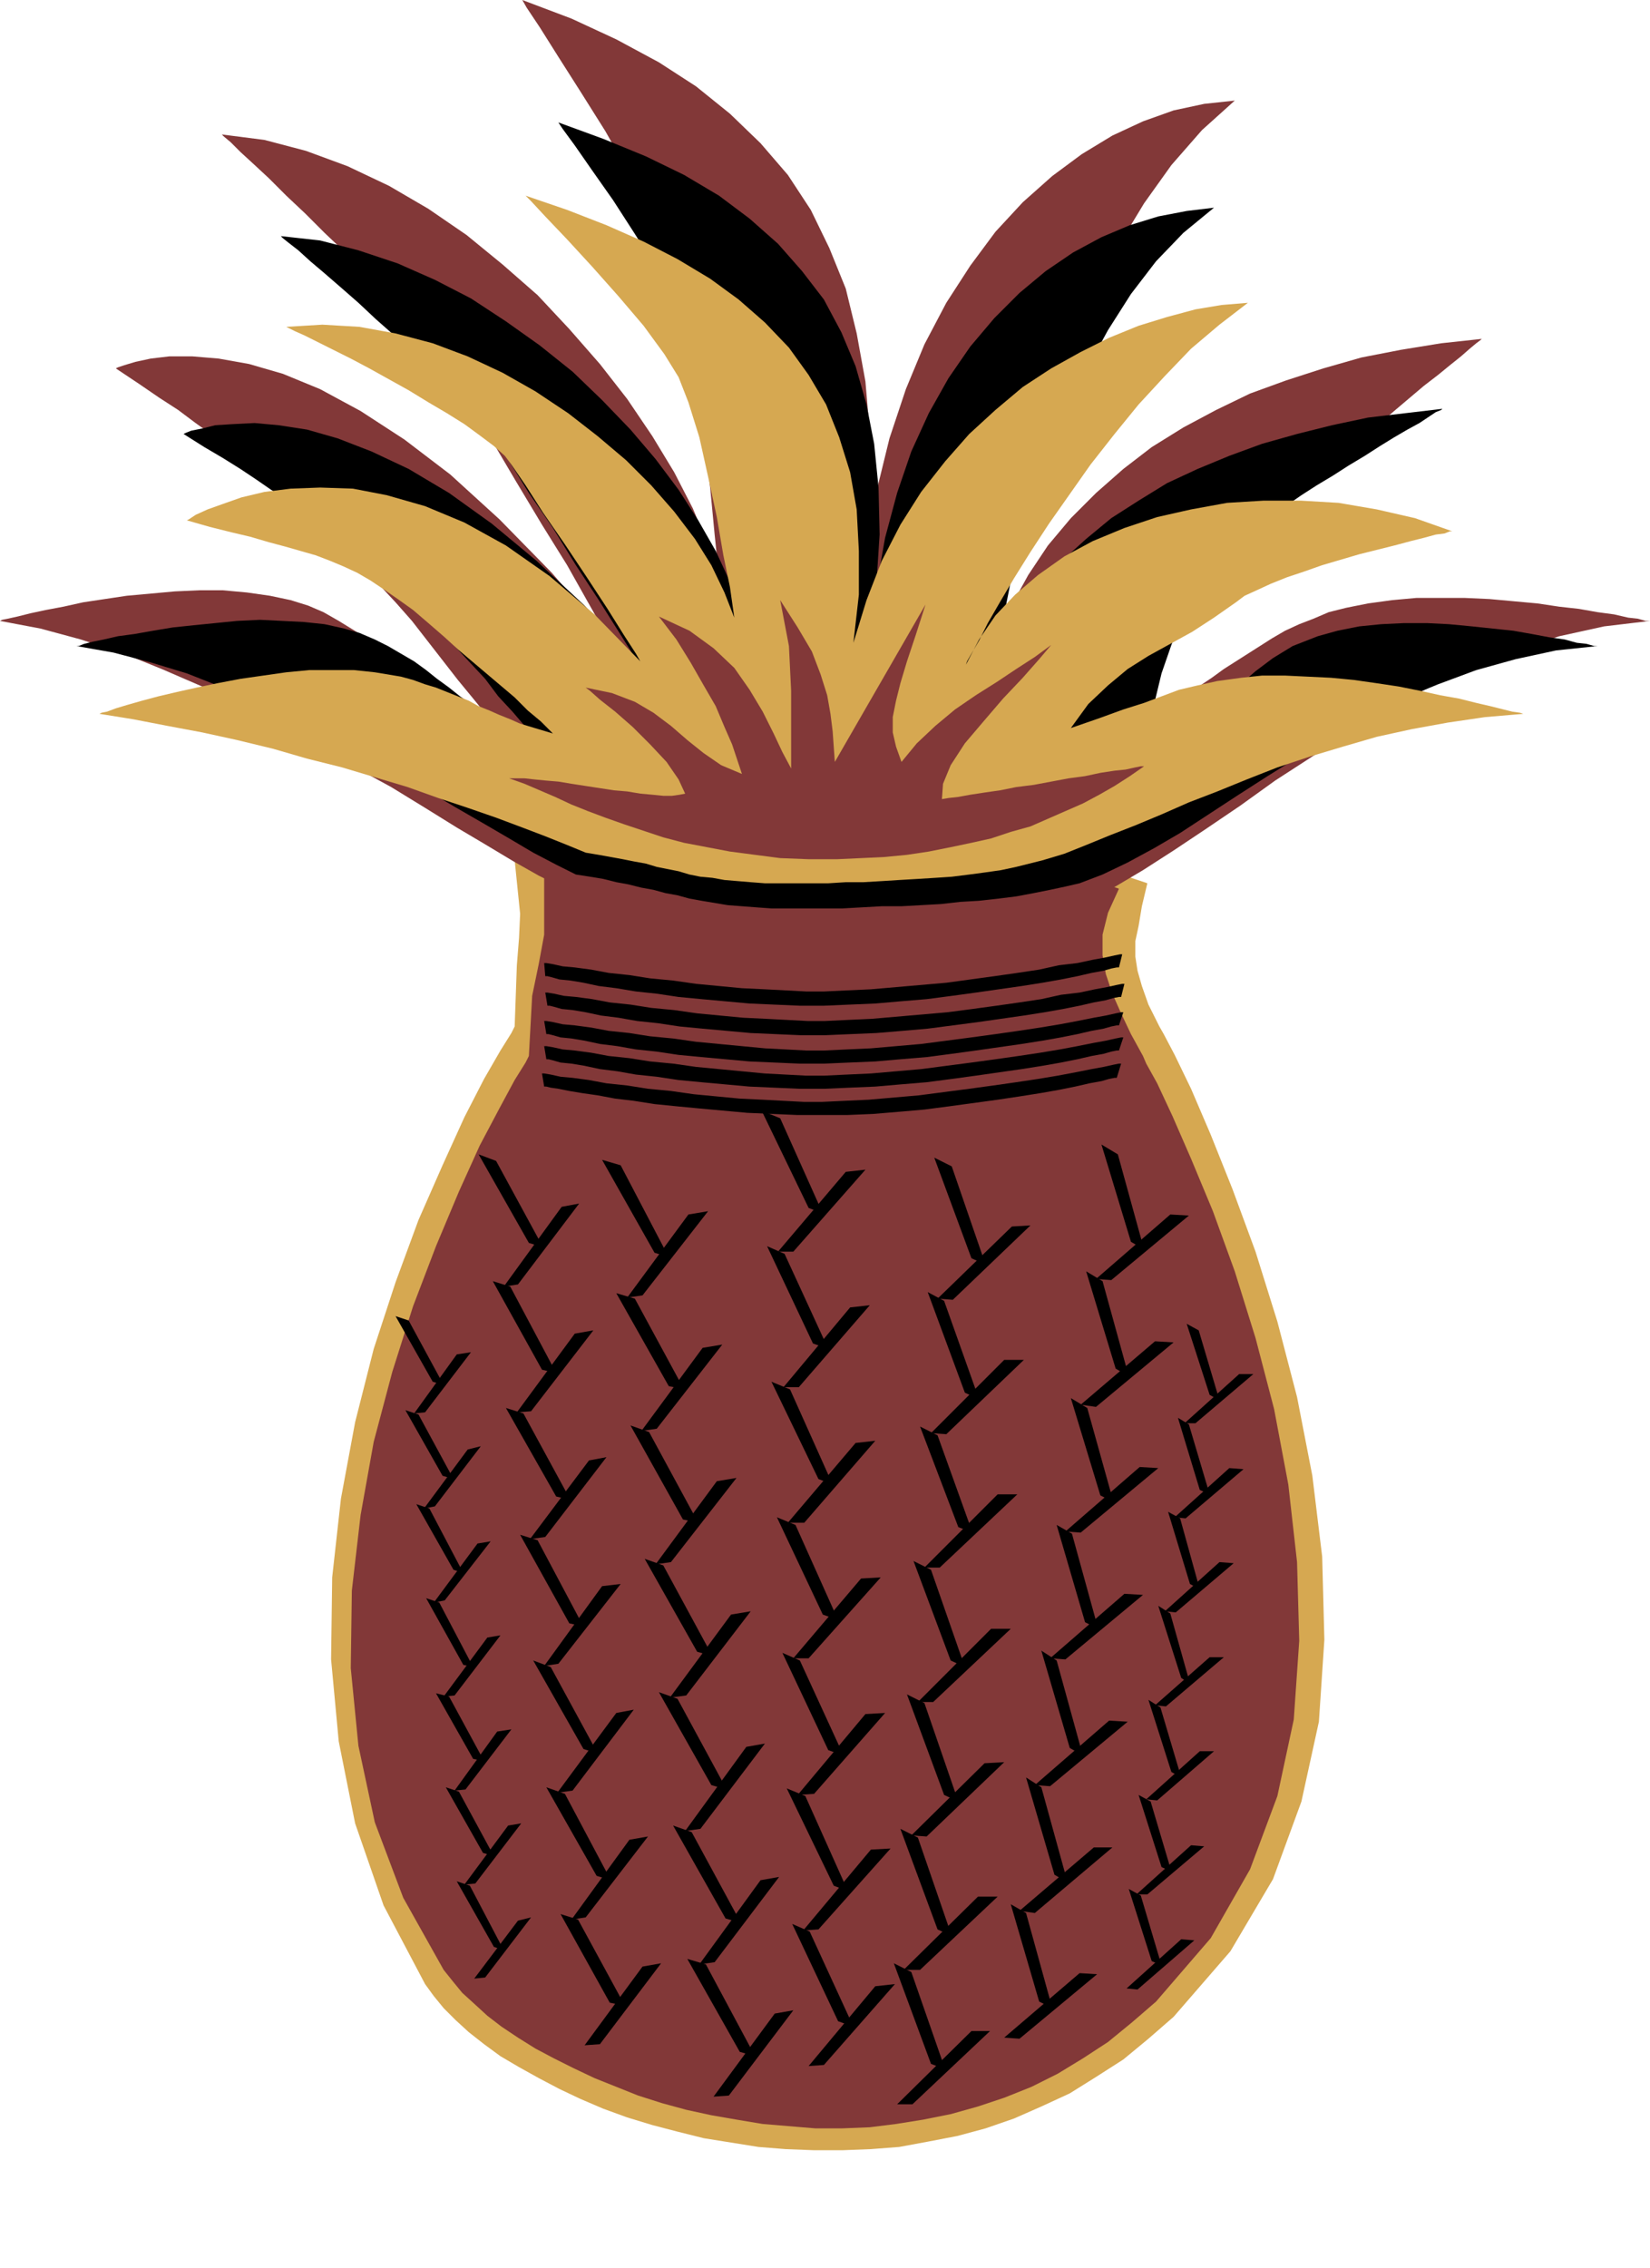 <svg xmlns="http://www.w3.org/2000/svg" width="1.51in" height="199.2" fill-rule="evenodd" stroke-linecap="round" preserveAspectRatio="none" viewBox="0 0 1510 2075"><style>.pen1{stroke:none}.brush2{fill:#d6a851}.brush3{fill:#823838}.brush4{fill:#000}</style><path d="m471 787 5 49-1 22-2 25-2 56-3 6-10 16-15 26-18 35-20 44-22 50-21 57-20 61-17 67-13 70-8 72-1 75 7 75 15 75 26 75 38 72 8 11 9 11 11 11 12 11 14 11 15 11 17 10 18 10 19 10 19 9 21 9 22 8 23 7 23 6 24 6 25 4 25 4 25 2 26 1h26l26-1 26-2 27-5 26-5 26-7 26-9 25-11 26-12 24-15 25-16 23-19 23-20 52-60 39-66 26-71 16-73 5-75-2-76-9-74-14-72-18-69-20-64-21-57-20-50-18-42-15-31-10-19-4-7-10-20-6-17-4-14-2-13v-14l3-14 3-18 5-21-21-7-20-7-18-5-18-5-17-3-16-3-17-2-17-2-19-2-19-1-22-1-24-1-26-2-30-1-32-2-37-2-19-1h-19l-20 1-19 1-19 2-19 2-18 3-17 2-16 3-15 3-13 2-11 2-9 2-6 2-5 1h-1z" class="pen1 brush2"/><path d="M498 803v52l-5 27-6 29-3 55-3 6-10 16-14 26-18 34-19 42-21 50-21 55-19 60-17 64-12 67-8 69-1 71 7 71 15 70 26 69 37 66 8 10 9 11 11 10 12 11 13 10 15 10 16 10 17 9 18 9 19 9 20 8 20 8 22 7 22 6 23 5 23 4 24 4 24 2 24 2h25l25-1 24-3 25-4 25-5 25-7 24-8 25-10 24-12 23-14 23-15 22-18 22-19 50-58 36-63 25-67 15-70 5-72-2-72-8-71-13-69-17-65-19-61-20-55-20-48-17-39-14-30-10-18-3-7-11-20-9-19-8-18-6-18-3-17v-19l5-20 10-22-20-7-19-5-17-5-15-3-15-2-15-1-14-1h-69l-21 1-24-1h-28l-30-1-35-2-18-1h-36l-18 1-17 1-17 2-16 1-15 2-14 2-13 2-12 2-9 1-8 2-6 1-4 1h-1z" class="pen1 brush3"/><path d="m454 1062 43 79-13-4-46-81 16 6z" class="pen1 brush4"/><path d="m514 1104-53 73 13-2 56-74-16 3z" class="pen1 brush4"/><path d="m467 1177 42 79-13-3-45-81 16 5z" class="pen1 brush4"/><path d="m526 1220-53 72 13-1 57-74-17 3z" class="pen1 brush4"/><path d="m479 1293 43 79-13-3-46-81 16 5z" class="pen1 brush4"/><path d="m539 1336-54 72 14-2 56-73-16 3z" class="pen1 brush4"/><path d="m492 1409 42 79-13-3-45-81 16 5z" class="pen1 brush4"/><path d="m551 1451-53 73 13-2 57-73-17 2z" class="pen1 brush4"/><path d="m504 1525 43 79-13-4-46-81 16 6z" class="pen1 brush4"/><path d="m564 1567-54 73 14-2 56-74-16 3z" class="pen1 brush4"/><path d="m517 1641 42 79-13-4-46-81 17 6z" class="pen1 brush4"/><path d="m576 1683-53 73 13-2 57-74-17 3z" class="pen1 brush4"/><path d="m529 1756 43 79-14-3-45-81 16 5z" class="pen1 brush4"/><path d="m588 1799-53 72 14-1 56-74-17 3zm-20-733 44 84-13-4-48-85 17 5z" class="pen1 brush4"/><path d="m630 1111-56 76 14-2 60-77-18 3z" class="pen1 brush4"/><path d="m581 1188 45 83-14-3-48-85 17 5z" class="pen1 brush4"/><path d="m643 1233-56 76 14-2 60-77-18 3z" class="pen1 brush4"/><path d="m594 1310 45 83-14-3-48-86 17 6z" class="pen1 brush4"/><path d="m656 1355-56 76 14-2 60-77-18 3z" class="pen1 brush4"/><path d="m607 1432 45 83-14-4-48-85 17 6z" class="pen1 brush4"/><path d="m669 1477-56 76 15-2 59-77-18 3z" class="pen1 brush4"/><path d="m620 1554 45 83-14-4-48-85 17 6z" class="pen1 brush4"/><path d="m683 1598-56 77 14-2 59-78-17 3z" class="pen1 brush4"/><path d="m633 1676 45 83-14-4-48-85 17 6z" class="pen1 brush4"/><path d="m696 1720-56 77 14-2 59-78-17 3z" class="pen1 brush4"/><path d="m646 1797 45 84-14-4-48-85 17 5z" class="pen1 brush4"/><path d="m709 1842-56 76 14-1 59-78-17 3zm314-786 24 87-12-7-27-89 15 9z" class="pen1 brush4"/><path d="m1071 1111-68 59 14 1 71-59-17-1z" class="pen1 brush4"/><path d="m1009 1172 24 87-12-7-27-89 15 9z" class="pen1 brush4"/><path d="m1057 1227-68 58 14 2 71-59-17-1z" class="pen1 brush4"/><path d="m995 1288 24 86-12-6-27-89 15 9z" class="pen1 brush4"/><path d="m1043 1342-68 59 14 1 71-59-17-1z" class="pen1 brush4"/><path d="m981 1403 24 87-12-6-26-89 14 8z" class="pen1 brush4"/><path d="m1029 1458-68 59 14 1 71-59-17-1z" class="pen1 brush4"/><path d="m967 1519 24 87-12-7-26-89 14 9z" class="pen1 brush4"/><path d="m1015 1574-68 59 14 1 71-59-17-1z" class="pen1 brush4"/><path d="m953 1635 24 87-12-7-26-89 14 9z" class="pen1 brush4"/><path d="m1001 1690-68 58 14 2 71-60h-17z" class="pen1 brush4"/><path d="m939 1750 24 87-12-6-26-89 14 8z" class="pen1 brush4"/><path d="m988 1805-69 59 14 1 71-59-16-1zm-117-738 31 90-13-6-34-92 16 8z" class="pen1 brush4"/><path d="m926 1122-68 66 14 1 71-68-17 1z" class="pen1 brush4"/><path d="m864 1190 32 90-13-6-34-92 15 8z" class="pen1 brush4"/><path d="m919 1244-67 67 14 1 71-68h-18z" class="pen1 brush4"/><path d="m858 1313 32 89-13-5-35-92 16 8z" class="pen1 brush4"/><path d="m913 1367-67 67h14l71-67h-18z" class="pen1 brush4"/><path d="m852 1436 31 89-13-6-34-91 16 8z" class="pen1 brush4"/><path d="m907 1490-67 67h14l71-67h-18z" class="pen1 brush4"/><path d="m846 1558 31 90-13-6-34-92 16 8z" class="pen1 brush4"/><path d="m901 1613-67 66 14 1 71-68-18 1z" class="pen1 brush4"/><path d="m840 1681 31 90-13-6-34-92 16 8z" class="pen1 brush4"/><path d="m895 1735-68 67h15l71-67h-18z" class="pen1 brush4"/><path d="m834 1804 31 89-13-5-34-92 16 8z" class="pen1 brush4"/><path d="m889 1858-68 67h14l71-67h-17zm-175-835 39 87-13-5-43-89 17 7z" class="pen1 brush4"/><path d="m774 1072-62 73h14l66-75-18 2z" class="pen1 brush4"/><path d="m718 1147 40 87-14-5-42-89 16 7z" class="pen1 brush4"/><path d="m778 1196-61 73h14l65-75-18 2z" class="pen1 brush4"/><path d="m723 1271 39 87-13-5-43-89 17 7z" class="pen1 brush4"/><path d="m783 1320-62 73h15l65-75-18 2z" class="pen1 brush4"/><path d="m728 1395 39 87-14-5-42-89 17 7z" class="pen1 brush4"/><path d="m788 1444-62 73h14l66-74-18 1z" class="pen1 brush4"/><path d="m732 1519 40 87-14-5-42-89 16 7z" class="pen1 brush4"/><path d="m792 1568-62 74 15-1 65-74-18 1z" class="pen1 brush4"/><path d="m737 1643 39 87-13-5-43-89 17 7z" class="pen1 brush4"/><path d="m797 1692-62 74 14-1 66-74-18 1z" class="pen1 brush4"/><path d="m741 1767 40 87-14-5-42-89 16 7z" class="pen1 brush4"/><path d="m801 1817-61 73 14-1 65-74-18 2zM498 957l2 12h2l4 1 7 2 10 1 12 2 14 3 16 2 17 3 19 2 20 3 21 2 22 2 22 2 23 1 23 1h22l23-1 24-1 23-2 24-2 23-3 22-3 21-3 21-3 19-3 17-3 15-3 13-3 11-2 7-2 5-1h2l4-12h-2l-5 1-9 2-11 2-15 3-16 3-18 3-20 3-21 3-22 3-23 3-23 3-23 2-23 2-22 1-21 1h-16l-19-1-19-1-21-2-21-2-21-2-21-3-21-2-19-3-19-2-16-3-15-2-11-1-9-2-6-1h-2z" class="pen1 brush4"/><path d="m498 934 2 12h2l4 1 7 2 10 1 12 2 14 3 16 2 17 3 19 2 20 3 21 2 22 2 22 2 23 1 23 1h22l23-1 24-1 23-2 24-2 23-3 22-3 21-3 21-3 19-3 17-3 15-3 13-3 11-2 7-2 5-1h2l4-12h-2l-5 1-9 2-11 2-15 3-16 3-18 3-20 3-21 3-22 3-23 3-23 3-23 2-23 2-22 1-21 1h-16l-19-1-19-1-21-2-21-2-21-2-21-3-21-2-19-3-19-2-16-3-15-2-11-1-9-2-6-1h-2z" class="pen1 brush4"/><path d="m499 908 2 12h2l4 1 7 2 10 1 12 2 14 3 16 2 17 3 19 2 20 3 21 2 22 2 22 2 23 1 23 1h22l23-1 24-1 24-2 23-2 23-3 23-3 21-3 21-3 19-3 17-3 15-3 13-3 11-2 7-2 5-1h2l3-12h-2l-5 1-9 2-11 2-14 3-17 2-18 4-20 3-21 3-22 3-23 3-23 2-23 2-23 2-22 1-21 1h-16l-19-1-19-1-21-1-21-2-21-2-21-3-21-2-19-3-19-2-16-3-15-2-11-1-9-2-6-1h-2zm-125 300 32 59-10-3-34-60 12 4z" class="pen1 brush4"/><path d="m418 1239-39 54 10-1 42-55-13 2z" class="pen1 brush4"/><path d="m383 1294 32 59-10-3-34-60 12 4z" class="pen1 brush4"/><path d="m428 1326-40 54 10-2 42-55-12 3z" class="pen1 brush4"/><path d="m393 1380 31 59-9-3-34-60 12 4z" class="pen1 brush4"/><path d="m437 1412-40 54 10-2 42-54-12 2z" class="pen1 brush4"/><path d="m402 1466 31 59-9-2-34-61 12 4z" class="pen1 brush4"/><path d="m446 1498-40 54 10-1 42-55-12 2z" class="pen1 brush4"/><path d="m411 1552 32 59-10-2-34-60 12 3z" class="pen1 brush4"/><path d="m455 1584-39 54 10-1 42-55-13 2z" class="pen1 brush4"/><path d="m420 1639 32 59-10-3-34-60 12 4z" class="pen1 brush4"/><path d="m465 1670-40 54 10-1 42-55-12 2z" class="pen1 brush4"/><path d="m430 1725 31 59-9-3-34-60 12 4z" class="pen1 brush4"/><path d="m474 1757-40 53 10-1 42-55-12 3zm22-775 2 12h2l4 1 7 1 10 2 12 2 14 2 16 3 17 2 19 3 20 2 21 2 22 2 22 2 23 1 23 1h45l24-1 24-2 23-2 23-3 22-3 22-3 20-3 19-3 17-3 15-3 13-3 11-2 7-2 5-1h2l4-13h-2l-5 1-9 2-11 2-15 3-16 3-18 3-20 3-21 3-22 3-23 3-23 3-23 2-23 2-22 1-21 1h-16l-19-1-19-1-21-1-21-2-21-2-21-3-21-2-19-3-19-2-16-3-15-2-11-1-9-2-6-1h-2zm2-101 1 12h2l4 1 7 2 10 1 12 2 14 3 16 2 18 3 19 2 20 3 21 2 22 2 22 2 23 1 23 1h22l23-1 24-1 23-2 24-2 23-3 22-3 21-3 21-3 19-3 17-3 15-3 13-3 11-2 7-2 5-1h2l3-12h-2l-5 1-9 2-11 2-14 3-17 2-18 4-20 3-21 3-22 3-22 3-23 2-23 2-23 2-22 1-21 1h-16l-19-1-19-1-21-1-21-2-21-2-21-3-21-2-19-3-19-2-16-3-15-2-11-1-9-2-6-1h-2zm599 336 19 64-9-5-21-65 11 6z" class="pen1 brush4"/><path d="m1134 1257-50 45h10l53-45h-13z" class="pen1 brush4"/><path d="m1088 1303 19 64-9-4-20-66 10 6z" class="pen1 brush4"/><path d="m1125 1343-50 45 10 1 53-45-13-1z" class="pen1 brush4"/><path d="m1080 1389 18 65-9-5-20-66 11 6z" class="pen1 brush4"/><path d="m1116 1429-50 45 10 1 53-45-13-1z" class="pen1 brush4"/><path d="m1071 1476 18 64-8-5-21-66 11 7z" class="pen1 brush4"/><path d="m1107 1516-50 44 10 1 53-45h-13z" class="pen1 brush4"/><path d="m1062 1562 19 64-9-5-21-66 11 7z" class="pen1 brush4"/><path d="m1098 1602-49 44 10 1 52-45h-13z" class="pen1 brush4"/><path d="m1053 1648 19 64-9-4-21-66 11 6z" class="pen1 brush4"/><path d="m1090 1688-50 45h10l52-44-12-1z" class="pen1 brush4"/><path d="m1044 1734 19 64-9-4-21-66 11 6z" class="pen1 brush4"/><path d="m1081 1774-50 45 10 1 52-45-12-1z" class="pen1 brush4"/><path d="m513 811-20-10-23-13-25-15-27-16-29-18-31-19-33-18-33-20-35-19-36-18-36-17-37-16-37-15-37-12-37-10-37-7 2-1 5-1 9-2 12-3 14-3 16-3 18-4 20-3 20-3 22-2 22-2 22-1h22l22 2 21 3 19 4 16 5 14 6 14 8 13 8 13 8 11 9 12 10 11 9 11 9 11 10 10 8 11 8 11 8 11 6 12 5 12 4-13-15-13-16-14-17-14-18-14-18-14-18-15-17-14-15-18-18-17-16-15-15-14-13-14-13-12-12-13-11-12-10-13-10-13-11-14-10-14-10-16-12-17-11-19-13-21-14 2-1 6-2 10-3 14-3 17-2h21l24 2 28 5 31 9 34 14 37 20 40 26 42 32 45 41 48 49 50 58-5-10-13-23-18-32-23-37-24-40-23-39-20-34-15-25-7-11-11-13-13-16-15-16-16-18-18-18-18-19-19-18-18-18-17-16-16-16-14-13-12-11-9-9-6-5-2-2 39 5 38 10 38 14 38 18 36 21 35 24 33 27 32 28 29 31 28 32 25 32 23 34 20 33 17 33 14 33 10 31-1-11-3-29-4-42-6-50-7-52-9-51-9-44-11-32-14-28-19-33-21-37-22-35-21-33-17-27-12-18-4-7 45 17 41 19 39 21 34 22 31 25 28 27 25 29 21 32 17 35 15 37 10 41 8 44 4 47 1 50-3 55-6 58 5-56 9-53 12-49 15-45 17-41 20-38 22-34 23-31 25-27 27-24 27-20 28-17 28-13 28-10 28-6 28-3-30 27-28 32-25 35-23 38-20 40-18 41-15 42-14 41-12 39-9 37-8 34-7 29-4 25-4 18-1 12-1 4 14-31 16-29 18-27 21-25 23-23 25-22 26-20 29-18 30-16 31-15 33-12 34-11 35-10 36-7 37-6 37-4-1 1-4 3-6 5-8 7-10 8-11 9-13 10-13 11-13 11-14 12-14 11-13 12-13 10-12 11-11 9-9 8-12 11-12 10-13 11-13 11-13 11-12 11-13 12-12 12-12 13-11 14-10 14-9 15-8 16-6 17-5 18-4 19 17-7 15-6 14-8 13-7 12-7 12-8 11-8 11-7 11-7 11-7 11-7 12-7 13-6 13-5 14-6 16-4 20-4 22-3 22-2h45l22 1 22 2 22 2 20 3 18 2 17 3 15 2 13 3 9 1 7 2h4l-42 5-41 9-40 13-40 15-38 18-37 20-36 22-35 22-34 22-32 23-31 21-30 20-28 18-27 16-25 13-24 9-14 4-14 4-15 3-16 2-16 2-16 2-16 1h-17l-17 1H691l-15-1-13-2-13-2-12-2-11-3-11-3-11-4-10-3-11-3-10-4-11-3-12-4-11-3-13-3-14-2z" class="pen1 brush3"/><path d="m527 800-18-9-21-11-22-13-24-14-26-15-27-16-28-16-30-17-30-16-32-16-32-14-33-14-33-13-33-10-34-9-34-6h2l5-2 8-2 10-2 13-3 15-2 17-3 18-3 19-2 20-2 20-2 21-1 20 1 20 1 19 2 18 4 14 4 14 6 12 6 12 7 12 7 11 8 10 8 11 8 10 8 10 7 10 8 10 7 10 6 10 5 11 5 11 3-12-13-12-14-13-14-12-16-14-15-13-14-13-14-13-13-17-15-15-14-14-12-13-12-12-11-12-9-12-10-11-9-12-8-12-9-13-8-13-9-15-10-16-10-17-10-19-12 2-1 5-2 10-2 12-3 16-1 20-1 22 2 26 4 28 8 31 12 34 16 37 22 39 28 41 34 44 41 46 49-4-8-12-19-17-27-21-32-21-34-22-32-18-29-14-21-7-9-9-12-12-12-14-14-15-15-17-16-17-16-17-15-16-15-16-14-15-13-13-11-11-10-9-7-5-4-2-2 36 4 35 9 36 12 34 15 33 17 32 21 31 22 30 24 27 26 26 27 23 27 21 28 18 28 16 28 13 28 9 26-1-9-2-24-4-36-6-42-7-44-7-43-9-37-10-27-13-24-18-28-19-30-20-31-19-27-16-23-11-15-4-6 41 15 39 16 35 17 32 19 28 21 26 23 22 25 20 26 16 30 13 31 10 35 7 36 4 40 1 43-3 46-5 49 5-47 8-45 11-41 13-38 16-35 18-32 20-29 22-26 23-23 24-20 25-17 26-14 26-11 26-8 26-5 25-3-28 23-25 26-23 30-21 33-18 33-17 35-14 35-13 35-10 33-9 31-8 28-5 25-5 21-3 16-1 10-1 3 12-26 15-24 17-23 19-22 21-19 23-19 25-16 26-16 28-13 29-12 30-11 32-9 32-8 33-7 34-4 34-4-1 1-5 2-6 4-9 6-11 6-12 7-13 8-14 9-15 9-14 9-15 9-14 9-13 9-12 8-10 7-9 7-20 18-17 20-15 21-13 22-10 25-9 26-7 29-6 32 28-11 23-13 18-13 15-13 15-13 16-12 18-11 23-9 18-5 20-4 20-2 21-1h21l20 1 21 2 19 2 19 2 17 3 16 3 14 2 11 3 9 1 7 2h3l-38 4-37 8-36 10-35 13-34 14-32 16-31 18-30 18-29 18-28 18-26 17-26 17-24 14-24 13-23 11-21 8-13 3-14 3-15 3-16 3-16 2-18 2-17 1-18 2-18 1-18 1h-18l-18 1-18 1h-65l-14-1-13-1-13-1-12-2-12-2-11-2-11-3-11-2-11-3-11-2-12-3-11-2-12-3-12-2-13-2z" class="pen1 brush4"/><path d="m536 780-17-7-20-8-21-8-24-9-26-9-27-9-28-10-30-9-30-9-32-8-31-9-33-8-32-7-32-6-31-6-31-5 2-1 5-1 8-3 10-3 14-4 15-4 17-4 18-4 19-4 21-4 21-3 21-3 21-2h41l19 2 12 2 12 2 11 3 11 4 10 3 10 4 10 4 10 4 9 5 10 4 9 4 10 4 9 4 10 3 10 3 10 3-11-11-12-10-12-12-13-11-13-11-13-11-13-11-12-11-15-13-14-12-14-10-13-9-12-8-12-7-13-6-12-5-13-5-14-4-14-4-15-4-17-5-17-4-20-5-21-6 2-1 6-4 11-5 14-5 17-6 21-5 24-3 27-1 30 1 31 6 35 10 36 15 38 21 40 28 41 35 42 43-4-7-11-17-15-24-19-29-20-30-20-29-16-25-13-19-6-8-10-9-12-9-15-11-16-10-17-10-18-11-18-10-18-10-17-9-16-8-14-7-12-6-9-4-6-3-2-1 33-2 34 2 33 6 34 9 32 12 32 15 30 17 30 20 27 21 26 22 23 23 21 24 19 25 15 24 12 25 9 23-1-7-3-21-6-29-6-35-8-37-8-36-10-32-9-23-13-21-19-26-23-27-24-27-23-25-20-21-13-14-5-5 38 13 36 14 34 15 31 16 30 18 26 19 24 21 22 23 18 25 16 27 12 30 10 32 6 34 2 38v40l-5 44 12-39 14-36 17-33 19-30 22-28 22-25 24-22 25-21 26-17 27-15 26-13 27-11 26-8 26-7 24-4 24-2-26 20-26 22-24 25-24 26-22 27-22 28-19 27-19 27-17 26-15 24-13 22-11 19-8 16-7 12-4 7-1 3 12-23 15-22 18-19 21-18 24-17 26-14 29-12 30-10 31-7 33-6 33-2h35l34 2 35 6 35 8 34 12h-2l-5 2-8 1-11 3-12 3-15 4-16 4-16 4-17 5-17 5-17 6-15 5-15 6-13 6-11 5-8 6-20 14-20 13-20 11-20 11-19 12-18 15-18 17-16 22 26-9 22-8 19-6 16-6 16-6 17-4 18-4 22-3 19-2h21l21 1 21 1 21 2 21 3 20 3 20 4 18 4 17 3 16 4 13 3 12 3 8 2 7 1 3 1-35 3-34 5-33 6-32 7-31 9-30 9-30 10-28 11-27 11-26 10-25 11-24 10-23 9-22 9-20 8-20 6-12 3-12 3-14 3-14 2-15 2-16 2-15 1-16 1-17 1-16 1-17 1h-16l-16 1h-58l-13-1-12-1-12-1-11-2-11-1-10-2-10-3-10-2-10-2-10-3-11-2-10-2-11-2-11-2-12-2z" class="pen1 brush2"/><path d="m466 712 14 5 14 6 14 6 15 7 15 6 16 6 17 6 18 6 18 6 19 5 21 4 21 4 23 3 23 3 26 1h26l22-1 21-1 21-2 20-3 20-4 19-4 18-4 18-6 18-5 16-7 16-7 16-7 15-8 14-8 14-9 13-9h-3l-5 1-9 2-10 1-13 2-14 3-15 2-16 3-16 3-16 2-15 3-14 2-13 2-11 2-9 1-6 1 1-14 7-17 13-20 17-20 18-21 18-19 15-17 11-13-15 11-17 11-18 12-19 12-19 13-18 15-17 16-14 17-5-14-3-13v-14l3-15 4-16 6-20 8-24 9-28-83 144-1-14-1-14-2-16-3-17-6-19-8-21-13-22-16-25 8 42 2 41v71l-8-15-8-17-10-20-12-20-14-20-19-18-22-16-28-13 16 21 13 21 12 21 11 19 8 19 7 16 5 15 4 12-19-8-16-11-15-12-15-13-16-12-17-10-21-8-24-5 4 3 9 8 14 11 16 14 16 16 15 16 11 16 6 13-5 1-7 1h-8l-10-1-11-1-12-2-12-1-13-2-13-2-13-2-12-2-12-1-10-1-9-1h-14z" class="pen1 brush3"/></svg>
